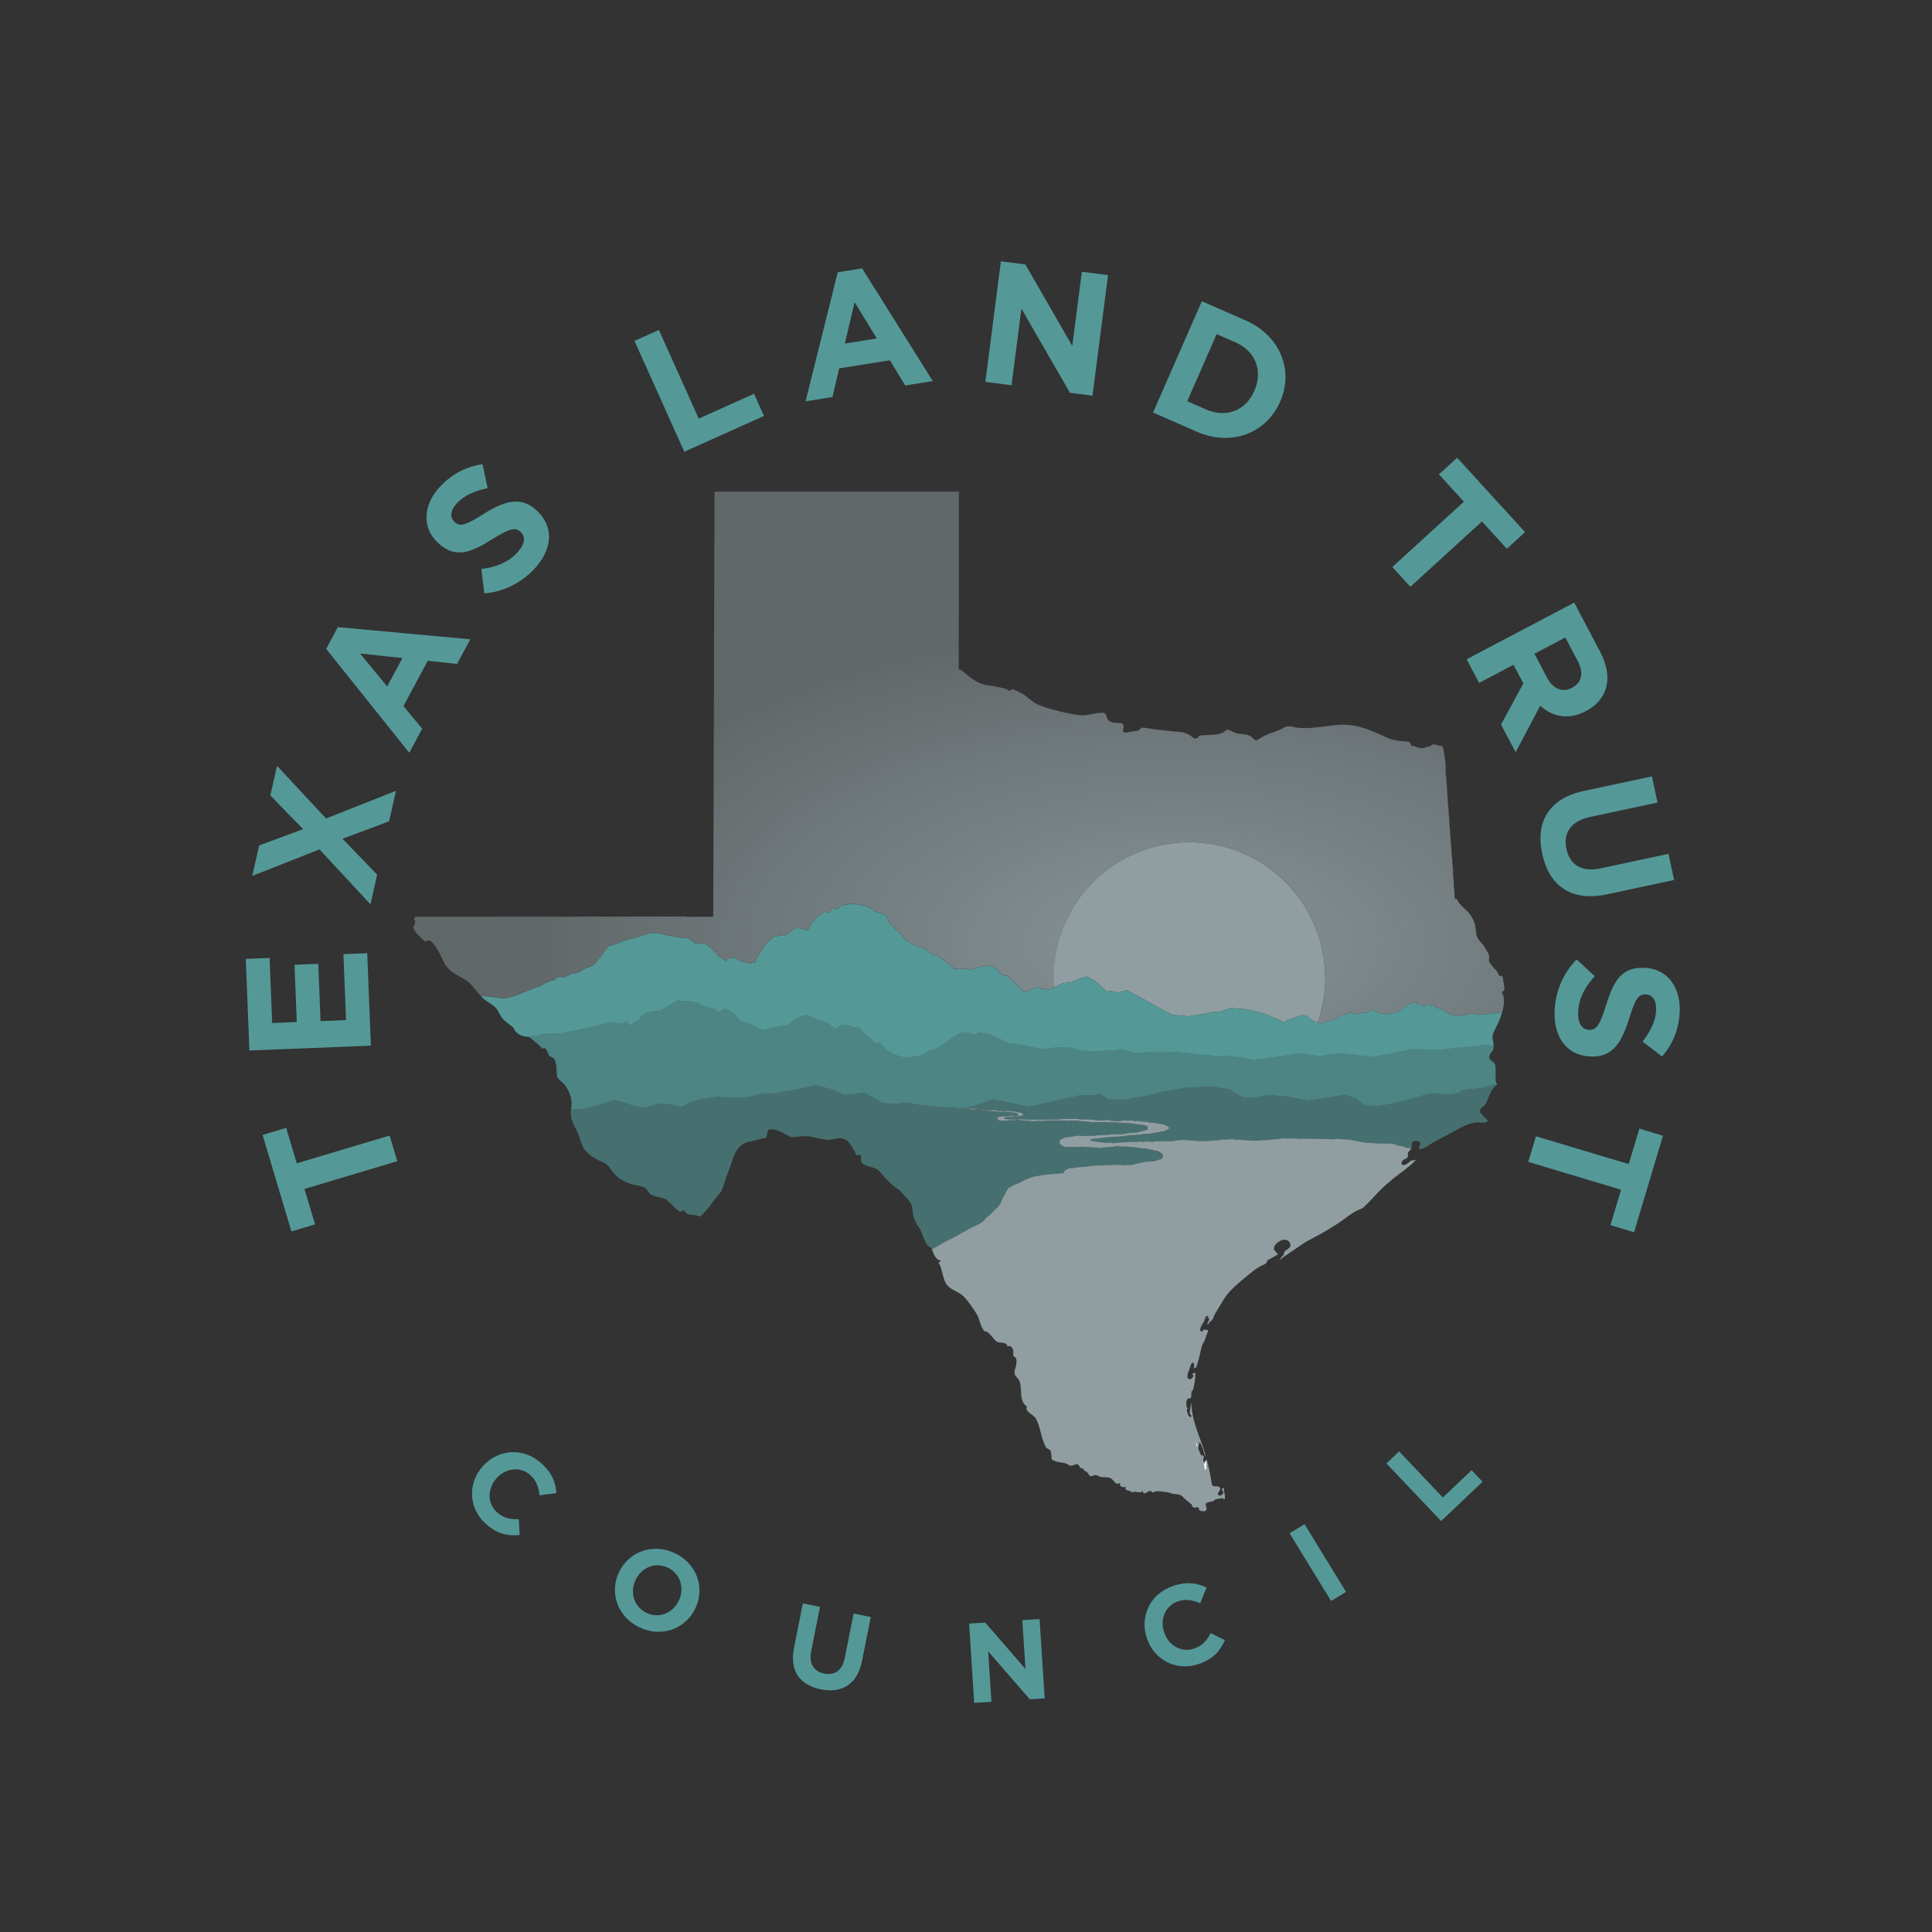 <svg baseProfile="basic" id="Layer_1" xmlns="http://www.w3.org/2000/svg" xmlns:xlink="http://www.w3.org/1999/xlink" viewBox="0 0 936 936"><rect x="0" y="0" width="936" height="936" fill="#333333" stroke="none"/><g><g><path fill="#549998" d="M147.5 576.01l5.13 17.17-11.44 3.42-13.98-46.75 11.44-3.42 5.13 17.17 44.97-13.45 3.71 12.41L147.5 576.01z"/><path fill="#549998" d="M120.83 508.93l-1.75-44.38 11.52-.45 1.24 31.52 11.94-.47-1.1-27.74 11.52-.46 1.09 27.74 12.36-.49-1.26-31.94 11.52-.46 1.77 44.8L120.83 508.93z"/><path fill="#549998" d="M154.77 411.51l-32.55 12.85 3.32-14.77 21.34-7.87-15.9-16.34 3.23-14.36 23.75 25.52 33.88-13.42-3.32 14.77-22.59 8.46 16.78 17.4-3.23 14.36-24.71-26.6z"/><path fill="#549998" d="M158.01 314.36l5.66-10.52 64.19 5.88-6.42 11.93-14.18-1.52-11.8 21.93 9.08 11-6.26 11.63-40.27-50.33zM194.99 318.79l-20.53-2.16 13.11 15.94L194.99 318.79z"/><path fill="#549998" d="M234.63 287.5l-1.39-11.86c6.82-.84 12.65-2.96 17.28-7.85 3.65-3.85 4.32-7.61 1.81-9.99l-.12-.12c-2.38-2.26-4.99-1.95-13.59 3.46-10.36 6.53-18 9.83-26.49 1.79l-.12-.12c-7.76-7.35-6.98-18.44 1.29-27.17 5.9-6.23 12.89-9.69 20.48-10.73l2.46 11.6c-6.21 1.3-11.33 3.52-14.74 7.12s-3.56 7.06-1.48 9.03l.12.12c2.81 2.66 5.46 1.7 14.36-3.9 10.47-6.53 18.22-8.47 25.67-1.41l.12.12c8.49 8.04 7.12 19.03-1.62 28.25C252.52 282.31 244.07 286.71 234.63 287.5z"/><path fill="#549998" d="M307.39 165.15l11.82-5.31 19.3 42.97 26.78-12.03 4.83 10.74-38.6 17.34L307.39 165.15z"/><path fill="#549998" d="M405.87 131.9l11.8-1.88 34.24 54.6-13.38 2.13-7.39-12.2-24.59 3.91-3.24 13.89-13.04 2.08 15.6-62.53zm18.9 32.09-10.73-17.63-4.73 20.09L424.77 163.99z"/><path fill="#549998" d="M484.92 126.6l11.85 1.53 22.72 39.49 4.64-35.96 12.68 1.64-7.54 58.4-10.93-1.41-23.49-40.78-4.79 37.13L477.38 185 484.92 126.6z"/><path fill="#549998" d="M582.26 145.94l21.04 9.22c16.95 7.42 23.57 24.19 16.92 39.37l-.07.15c-6.65 15.18-23.53 21.84-40.48 14.41l-21.04-9.22L582.26 145.94zM584.36 198.39c9.71 4.25 19.13.57 23.31-8.98l.07-.15c4.19-9.56.57-19.13-9.14-23.38l-9.17-4.02-14.24 32.52L584.36 198.39z"/><path fill="#549998" d="M709.21 243.05l-12.08-13.23 8.82-8.05 32.9 36.03-8.82 8.06-12.08-13.23-34.67 31.65-8.74-9.57L709.21 243.05z"/><path fill="#549998" d="M762.68 291.95l12.54 23.82c3.49 6.63 4.33 12.74 2.71 17.97-1.38 4.43-4.65 8.15-9.56 10.74l-.15.08c-8.41 4.43-16.09 2.67-22.03-2.66l-11.91 22.53-7.06-13.4 10.79-19.95-.08-.15-4.67-8.86-16.67 8.78-6.04-11.46L762.68 291.95zm-13.16 36.4c2.94 5.58 7.6 7.22 11.99 4.9l.15-.08c4.91-2.59 5.64-7.34 2.7-12.93l-6-11.39-14.96 7.88 6.12 11.62z"/><path fill="#549998" d="M767.41 383.17l32.91-7.03 2.71 12.67-32.58 6.96c-9.38 2.01-13.23 7.73-11.58 15.47 1.65 7.73 7.34 11.42 16.48 9.47l32.99-7.05 2.71 12.67-32.5 6.95c-17.44 3.73-28.09-4.23-31.4-19.7S750.46 386.8 767.41 383.17z"/><path fill="#549998" d="M763.84 464.84l8.77 8.11c-4.64 5.07-7.69 10.48-8.03 17.2-.27 5.29 1.67 8.59 5.12 8.77l.17.01c3.28.17 5.06-1.76 8.08-11.47 3.62-11.69 7.29-19.17 18.97-18.58l.17.01c10.67.54 17.29 9.47 16.68 21.48-.43 8.57-3.49 15.74-8.58 21.46l-9.4-7.22c3.88-5.03 6.32-10.04 6.57-15s-1.88-7.68-4.74-7.82l-.17-.01c-3.86-.2-5.25 2.26-8.37 12.29-3.71 11.77-8.34 18.28-18.59 17.76l-.17-.01c-11.68-.59-17.78-9.83-17.14-22.52C753.62 480.41 757.18 471.57 763.84 464.84z"/><path fill="#549998" d="M789.08 563.96l5.14-17.16 11.44 3.43-14 46.74-11.44-3.43 5.14-17.16-44.96-13.47 3.72-12.41L789.08 563.96z"/></g><g><path fill="#549998" d="M233.85 710.4l.07-.08c7.29-8.17 19.41-9.36 28.24-1.49 5.42 4.83 7.05 9.53 7.37 14.54l-8.16 1.05c-.42-3.99-1.58-7.23-4.45-9.8-4.84-4.32-11.92-3.41-16.31 1.51l-.07.08c-4.39 4.92-4.65 12.07.27 16.46 3.28 2.93 6.47 3.41 10.55 3.37l.4 7.65c-5.78.52-10.82-.44-16.36-5.38C226.95 730.77 226.49 718.64 233.85 710.4z"/><path fill="#549998" d="M300.05 761.38l.05-.1c4.9-9.79 16.63-13.94 27.26-8.62 10.62 5.32 14.28 17.05 9.38 26.84l-.05.1c-4.9 9.79-16.63 13.94-27.26 8.62C298.81 782.9 295.15 771.17 300.05 761.38zm28.68 14.36.05-.1c2.95-5.9 1.09-12.99-5.01-16.04s-12.74-.35-15.7 5.55l-.05.1c-2.95 5.9-1.09 12.99 5.01 16.04C319.13 784.34 325.77 781.64 328.73 775.74z"/><path fill="#549998" d="M384.66 798.4l4.3-21.58 8.31 1.66-4.26 21.36c-1.22 6.15 1.21 9.94 6.29 10.95 5.07 1.01 8.76-1.45 9.95-7.44l4.31-21.63 8.31 1.66-4.25 21.31c-2.28 11.44-9.81 15.77-19.95 13.75C387.52 816.41 382.45 809.51 384.66 798.4z"/><path fill="#549998" d="M469.51 786.59l7.79-.5 19.52 22.5-1.52-23.66 8.34-.54 2.47 38.42-7.19.46-20.18-23.23 1.57 24.42-8.34.54L469.51 786.59z"/><path fill="#549998" d="M555.64 793.76l-.03-.1c-3.5-10.37 1.45-21.5 12.65-25.28 6.88-2.32 11.77-1.42 16.28.77l-3.12 7.61c-3.68-1.6-7.07-2.2-10.72-.97-6.15 2.08-8.85 8.68-6.74 14.93l.03.1c2.11 6.25 8.2 10 14.45 7.89 4.17-1.41 6.16-3.94 8.14-7.51l6.85 3.43c-2.4 5.28-5.72 9.19-12.75 11.56C569.95 809.82 559.18 804.23 555.64 793.76z"/><path fill="#549998" d="M624.78 742.83l7.22-4.43 20.11 32.82-7.22 4.43L624.78 742.83z"/><path fill="#549998" d="M671.68 708.99l6.14-5.83 21.21 22.33 13.92-13.22 5.3 5.58-20.06 19.05-26.51-27.91z"/></g></g><g><path fill="#909ea2" d="M514.66 476.37l4.73-.65 3.71-1.6 3.55-1.06 2.6 1.55 1.54.86 3.94 3.58 1.32 1.25.75.38.75-.68 3.87.88 2.82-.63 1.28-.65 3.16 1.54 1.89 1.07 4.21 2.19 9.04 5.19 4.44 2.07 7.88.75 3.99-.78 4.12-.57 3.04-.73 3.17-.02 2.97-1.01 3.05-.92 7.96.65 8.01 2.04 6.36 2.67 3.43 1.61 1.72-1.38 2.24-.52 2.25-1.04 2.04-.6 2.25.14 2.33 1.89 2.7 1.42.66.15c2.33-6.75 3.62-13.98 3.62-21.52.0-36.37-29.49-65.85-65.86-65.85s-65.84 29.48-65.84 65.85c0 1.55.07 3.08.18 4.6l.06-.02L514.66 476.37z"/><path fill="#549998" d="M727.75 490.41l-10.87 1.3-3.26-.73-6.56 1.23-2.76-.26-2.69-.84-2.62-2.22-2.82-.5-1.53-1.34-1.47-.05-1.46-.58-1.68 1.37-1.58-1.1-1.64.19-.55-1.08-1.08-.32-1.81.6-2.57 1.59-2.91 2.21-3.61 1.14-3.27.31-2.77-.57-2.21-.75-1.4-.82-1.08.08-.41.79-.93.65-2.03-.23-2.42.85-1.86-.17-1.66-.58-1.61.77-2.76.43-3.11 2.13-3.61.9-2.75 1.07-1.97-.44-.66-.15-2.7-1.42-2.33-1.89-2.25-.14-2.04.6-2.25 1.04-2.24.52-1.72 1.38-3.43-1.61-6.36-2.67-8.01-2.04-7.96-.65-3.05.92-2.97 1.01-3.17.02-3.04.73-4.12.57-3.99.78-7.88-.75-4.44-2.07-9.04-5.19-4.21-2.19-1.89-1.07-3.16-1.54-1.28.65-2.82.63-3.87-.88-.75.68-.75-.38-1.32-1.25-3.94-3.58-1.54-.86-2.6-1.55-3.55 1.06-3.71 1.6-4.73.65-4.06 2.13-.06.02-1.5.59-1.39.3-1.89-.47-1.56.34-.31-1.27-1.43.48-5.88 1.92-.37.51-8.27-8.17-2.57-.26-1.96-2.51-1.96-1.65-2.14-.65-5.1.81-3.8 1.28-3.69-.42-1.83.1-2.55-.12-6.66-5.46-1.55-1.19-1.7.01-3.38-2.28-.87-.67-2.43-.96-2.1-.39-2.37-1.56-2.64-1.36-1.67-2.43-1.31-1.07-5.21-5.37-1.03-3.2-5.73-1.98-2.94-2.18-1.02-.29-3.37-.67-2.99-.42-5.18.58-3.09 2.18-1.28-.92-2.43 2.59-1.68-.55-1.48.78-2.15 1.76-2.45 2.61-2.24 3.72-.61-.02-.49-.3-.82-.05-2.35-.62-2.16.1-1.78 1.72-3.01 1.66-.84-.09-4.73.82-.75 1.02-.8.59-2.5 2.54-1.18 1.89-.61.99-2.34 3.81-.55 1.53-1.41.29-.27.32-1.91-.27-3.84-1.02-1.66-1.34-3.53-.1-.9.84-.58.98-.89-.91-2.53-1.71-2.96-3-2.69-2.36-1.9-.93-4.27-.02-3.01-2.49-2.04.08-9.8-1.78-2.17-.66-4.37-.1-4.66 1.35-1.39.57-5.96 1.56-6.37 2.39-1.94.48-6.38 8.43-1.8 1.23-3.24 1.25-3.38 1.92-3.69.69-2.53 1.39-3.68.1-1.14 1.18-4.91 1.68-2.02 1.37-2.36.76-10.05 3.99-2.98.85-2.62.54-5.18-.75-5.46-.52-.59-.1c.31.33.61.66.91.97 1.56 1.61 4.48 2.96 6.07 4.49 1.74 1.67 2.19 3.78 3.55 5.41 1.7 2.03 3.41 2.81 5.22 4.51.88.83.52 1.43 1.55 2.29.4.33 1.65 1.3 1.95 1.43.71.31 1.92.59 2.94.79l6.03-.66 2.13-.8 2.02-.19 5.47.11 5-.99.65-.07.65-.07 8.77-1.85 6.72-1.68 3.68-.93 3.43.64 1.9.19 1.94-1.09.3-.07.24.19.57.9.82.76.43.08.38-.22.71-.83 1.16-.87 1.88-.84.62-1.22 1.09-1.06 1.09-1.06 3.34-.78 3.34-.03 8.84-5.12 8.72.6 2.44 1.19 2.44 1.2 2.25.6 2.25.65.75.78.75.78 1.76-1.15 1.61-.85 4.28 2.34 2.78 3.47 5.66 2.03 5.66 2.78 5.78-1.62 6.53-.88 2.16-2.03 2.16-1.28 4.14-1.7 6.68 2.69 4.12 1.44 3.38 2.56 3.36-1.83 3.07.23 3.13 1.02 1.94-.04 3 3.16 3.17 2.81.51.41.52.41.52.42.53.42h1 1l1.5 1.5 1.5 1.5 3.46 2.2 3.42 1.31.68.16.68.13 4.28.01 4.11-.82.58-.17.57-.19 3.82-2.05 4.4-1.58.42-.41.43-.41 4.63-3.15 4.52-3.02 3.5-.25 3.5 1.25 2.12-1.25 2.88.25 5.5 2.12 5.5 2.88 8.5 1.12 8.5 1.88 6.5-.88 6.5-.12 1.44.43 3.09.93 4.71.57.67.05.72.03 8.87-.37 6.24-.44 3.83.87 2.29.82 6.31-.69 8.07.01 5.75.24 4.13.26 7.95.91 8.78.8h1.41l1.13-.09.93-.09 1.03-.01 6.31.83 5.24.94.14.01.16.01 11.22-1.35 10.35-1.52.36-.01h.4l1.14.13 4.08.47 4.24.57 3.46-.5 5.62-.76.81-.03.89.01 3.78.29 4.12.52 3.89.51 3.07.27.34.01.31-.01 9.24-1.8 8.94-1.81 7.55.03 7.23.18 8.77-1.08 11.85-1.16h.72l.68.01 3.08.42c.02-3.03-1.42-4.11.38-7.41C725.36 496.78 726.85 493.59 727.75 490.41z"/><path opacity=".8" fill="#549998" d="M725.38 525.01c-1.1-.27-.8-3.16-.76-5.85.02-1.4-.02-2.75-.37-3.66-.42-1.08-2.46-1.73-2.63-2.89-.36-2.49 1.61-2.65 1.88-4.51.08-.52.11-.98.11-1.41l-3.08-.42-.68-.01h-.72l-11.85 1.16-8.77 1.08-7.23-.18-7.55-.03-8.94 1.81-9.24 1.8-.31.01-.34-.01-3.07-.27-3.89-.51-4.12-.52-3.78-.29-.89-.01-.81.03-5.62.76-3.46.5-4.24-.57-4.08-.47-1.14-.13h-.4l-.36.01-10.35 1.52-11.22 1.35-.16-.01-.14-.01-5.24-.94-6.31-.83-1.03.01-.93.09-1.13.09h-1.41l-8.78-.8-7.95-.91-4.13-.26-5.75-.24-8.07-.01-6.31.69-2.29-.82-3.83-.87-6.24.44-8.87.37-.72-.03-.67-.05-4.71-.57-3.09-.93-1.44-.43-6.5.12-6.5.88-8.5-1.88-8.5-1.12-5.5-2.88-5.5-2.12-2.88-.25-2.12 1.25-3.5-1.25-3.5.25-4.52 3.02-4.63 3.15-.43.41-.42.41-4.4 1.58-3.82 2.05-.57.19-.58.17-4.11.82-4.28-.01-.68-.13-.68-.16-3.42-1.31-3.46-2.2-1.5-1.5-1.5-1.5h-1-1l-.53-.42-.52-.42-.52-.41-.51-.41-3.17-2.81-3-3.16-1.94.04-3.13-1.02-3.07-.23-3.36 1.83-3.38-2.56-4.12-1.44-6.68-2.69-4.14 1.7-2.16 1.28-2.16 2.03-6.53.88-5.78 1.62-5.66-2.78-5.66-2.03-2.78-3.47-4.28-2.34-1.61.85-1.76 1.15-.75-.78-.75-.78-2.25-.65-2.25-.6-2.44-1.2-2.44-1.19-8.72-.6-8.84 5.12-3.34.03-3.34.78-1.09 1.06-1.09 1.06-.62 1.22-1.88.84-1.16.87-.71.83-.38.22-.43-.08-.82-.76-.57-.9-.24-.19-.3.07-1.94 1.09-1.9-.19-3.43-.64-3.68.93-6.72 1.68-8.77 1.85-.65.07-.65.07-5 .99-5.47-.11-2.02.19-2.13.8-6.03.66c.83.17 1.53.29 1.76.34 1.73 1.96 4.22 3.1 5.89 5.55 1.82-1.23 2.46 1.47 3.19 2.9.1.19.2.37.3.5.48.62 1.6.58 2.27 1.42.5.62.89 2.34 1.04 3.04.22 1.01.19 2.11.2 3.17.01 1.01.06 1.97.39 2.75.57 1.32 2.75 2.56 3.77 4.03 1.61 2.3 3.52 6.08 2.99 9.99-.07.49-.12.96-.16 1.42l5.38.02 8.92-2.15 6.87-2.21 4.18 1.04 5.91 2.2 5.33.34 5.69-1.87 6.2.36 4.71 1.43 2.18-.96 2.2-1.51 6.11-1.72 7.27-.86 8.21.47 7.07-.4 4.88-1.39 8.09-.47 10.09-1.8 9.22-2.1 7.63 1.97 5.56 2.47 5.24-.13 4.97-.7 4.29 2.25 4.57 2.82 5.91.4 5.06-.46 3.18.18 3.46.75 10.21.98 11.68.75 5.87-1.45 8.29-2.94 4.79.83 12.41 2.83 13.2-2.99 7.17-1.66.84.21 1.3-.71.21-.11.07.05 1.25-.29 5.61-.15 2.89-.21 2.34-.26 1.4.88 2.59 1.63 8.38.05.84-.16 4.93-.97 3.34-.41 8.09-2.22 11.46-1.89 1.71-.11 10.01-.67 9.6 1.43 6.31 3.83 5.49.37.36.02 7.1-1.51 9.57.97 9.55 1.79 8.21-1.15 9.11-1.68 5.54 1.68 3.73 3.02 4.92.97 5.27-.68 8.56-1.71 8-2.27 4-1.37 4.27-.26 5.56.53 5.01-.6 2.54-1.59 3.39-.46 5.74-.39 4.89-1.53 2.77-.6C725.38 525.08 725.38 525.05 725.38 525.01z"/><path opacity=".6" fill="#549998" d="M719.73 534.82c1.89-3.69 2.43-7.26 5.66-9.39.0-.1-.01-.21-.01-.31l-2.77.6-4.89 1.53-5.74.39-3.39.46-2.54 1.59-5.01.6-5.56-.53-4.27.26-4 1.37-8 2.27-8.56 1.71-5.27.68-4.92-.97-3.73-3.02-5.54-1.68-9.11 1.68-8.21 1.15-9.55-1.79-9.57-.97-7.1 1.51-.36-.02-5.49-.37-6.31-3.83-9.6-1.43-10.01.67-1.71.11-11.46 1.89-8.09 2.22-3.34.41-4.93.97-.84.16-8.38-.05-2.59-1.63-1.4-.88-2.34.26-2.89.21-5.61.15-1.25.29-.07-.05-.21.11-1.3.71-.84-.21-7.17 1.66-13.2 2.99-12.41-2.83-4.79-.83-8.29 2.94-5.87 1.45-11.68-.75-10.21-.98-3.46-.75-3.18-.18-5.06.46-5.91-.4-4.57-2.82-4.29-2.25-4.97.7-5.24.13-5.56-2.47-7.63-1.97-9.22 2.1-10.09 1.8-8.09.47-4.88 1.39-7.07.4-8.21-.47-7.27.86-6.11 1.72-2.2 1.51-2.18.96-4.71-1.43-6.2-.36-5.69 1.87-5.33-.34-5.91-2.2-4.18-1.04-6.87 2.21-8.92 2.15-5.38-.02c-.26 3.08.16 5.75 2.16 9.12 1.63 2.75 2.36 6.64 3.66 9.22.01.02.03.05.04.07 1.82 3.52 6.43 6.06 9.07 7.09 3.74 1.46 3.85 3.67 6.76 6.59 2.17 2.18 5.64 3.89 8.88 4.57 1.39.29 3.84.58 5.35 1.54 1.14.72 1.54 2.27 2.96 3.25 1.82 1.27 8.17 1.46 8.21 3.47 1.76.21 5.5 7.21 7.53 3.81 1.98 3.8 4.69 1.64 7.73 3.38 3.26-2.19 7.99-9.61 9.84-11.53.82-.01 2.49-6.44 3.75-9.44 1.92-4.56 2.58-8.95 4.92-11.96 1.38-1.78 3.34-3.08 6.5-3.64.58-.1 4.22-.88 4.84-1.2.3-.16 1.81-.26 2.32-.49.54-.25.28-3.46 1.37-3.86 2.9-1.07 7.52 2.02 10.49 3.51 2.64.26 5.86-.75 8.9-.26 3.33.53 7.13 1.77 9.59 1.63 3.28-.18 5.49-1.71 8.49.18.98.62 2.51 2.64 3.56 4.5.47.84.85 1.64 1.03 2.26.13.43.6.67 1.02.51 2.65-.99.99 2.5 1.92 3.75 1.12 1.51 6.22 2.03 7.84 3.38 1.42 1.18 2.91 3.47 4.27 4.75 1.11 1.05 2.46 2.35 3.49 3.19 2 1.63 2.61 1.5 4.13 3.49.76.99 2.79 2.86 3.73 4.24 1.42 2.08.94 4.9 1.58 6.95.74 2.39 1.74 3.91 3.03 5.85 1.31 1.98 2.62 8.8 5.57 9.17.07.23.16.5.25.79l.37-.19 1.36-.65 1.32-.75 1.29-.8 1.32-.73 1.34-.7 1.33-.71 1.36-.66 1.35-.66 1.34-.69 1.25-.85 1.3-.77 1.4-.59 1.28-.81 1.34-.7 1.33-.71 1.39-.6 1.34-.69 1.3-.79 1.07-1 .92-1.15 1.19-.85 1.07-.98.99-1.06.96-1.08 1.17-.87.88-1.15.88-1.32.55-1.52.62-1.49.95-1.32.61-1.49.97-1.28 1.4-.77 1.37-.83 1.54-.48 1.46-.67 1.41-.8 1.46-.68 1.49-.59 1.52-.53 1.57-.32 1.44-.24 1.44-.32 1.47-.13 1.46-.24 1.48-.04 1.46-.19 1.47-.04 1.45-.2 1.51-.07.82-1.19 1.16-.86 1.39-.43 1.5.02 1.45-.38 1.49-.07 1.49-.12 1.49-.07 1.46-.26 1.48-.09 1.47-.28h1.51l1.5-.07 1.5.05 1.49-.21 1.5.05 1.49-.23 1.64.11 1.65-.05 1.65.27 1.64-.28 1.64.1 1.65-.15 1.29-.4 1.32-.27 1.31-.26 1.28-.47 1.4-.04 1.4-.07 1.38-.14 1.37-.19 1.63-.61 1.67-.5.09-.9.11-1.05-1.55-1.25-1.19-.49-1.38-.24-1.35-.37-1.37-.22-1.34-.41-1.65.06-1.61-.27-1.61-.29-1.63-.08-1.47-.04-1.46-.27-1.48.06-1.46-.08-1.46-.21-1.44.25-1.45.19-1.45.13-1.45.09-1.46-.01-1.43.37-1.59-.34-1.6-.06-1.59-.11-1.59.02-1.59-.03-1.46-.21-1.47.23-1.47.03-1.47-.09-1.46.06-1.46-.15-1.5-.59-1.14-1.12.24-1.52 1.75-1.05.88-.23 1.59-.28 1.6-.19 1.59-.25 1.59-.19.61-.06 1.42.2 1.43.02 1.43.1 1.43-.28 1.44.09 1.4-.3 1.65-.02 1.64-.09 1.65-.06 1.64-.23 1.64-.12 1.65.1 1.68-.11 1.67-.19 1.66-.31 1.67-.14h1.69l.04-.05 1.5-.28 1.48-.39 1.49-.3 1.43-.51.29-1.4-1.52-.75-1.68-.15-1.45-.17-1.45-.22-1.45-.25-1.45-.18-1.47.02-1.55-.18-1.57-.09-1.57-.03-1.56-.12-1.57.01-1.41.01-1.4-.08-1.4-.03-1.39.01-1.4.04-1.53.03-1.52-.17-1.52-.18-1.51-.17-1.51-.05-1.5-.26-1.51.1-1.41-.14-1.42.19-1.43-.23-1.42.13-1.63-.07-1.64-.12-1.64.14-1.64.02-1.64.06-1.63.17-1.65-.15-1.63.23-1.66-.06-1.65-.23-1.67-.04-1.66-.14-1.65-.27-1.52.21-1.52.02-1.52.05-1.51.2-1.53.02-1.74-.24-1.01-1.19 1.12-.44 1.19-.2.38-.21 1.59.12 1.6-.13 1.6-.04 1.6-.01 1.59-.28-1.08-1.25-1.59-.12-1.55-.15-1.56-.18-1.56-.11-1.56.14-1.55-.2-1.55-.05-1.31-.21-1.33-.05-1.21-.12-1.21-.1-1.28-.13-1.28-.09-1.99-.06-1.82-.32-1.79-.47 1.55.09 1.55.16 1.52.34 1.53.23 1.61-.04 1.59.23 1.6-.02 1.6.05 1.61-.04 1.59.33 1.61.02 1.61-.08 1.59.15 1.23.17 1.25-.1 1.53.39 1.56.18 1.47.73-.74.85-1.92.32-1.63.01-1.6.39-1.18-.15-1.19.08-.92.2-.27.53 1.14.27 1.72.1 1.72-.03 1.71.08 1.71-.17 1.61.12 1.61.11 1.61.07 1.61-.04 1.61-.03 1.41.08 1.43-.07 1.44.1 1.43-.15 1.43.02 1.43-.05 1.48.04 1.46-.2 1.48-.06h1.45l1.46-.13 1.46.12 1.46-.09 1.45.17 1.45.16 1.46-.08 1.33.15 1.35-.02 1.34.11 1.33.18 1.76.14 1.75.02 1.74-.21.46-.1 1.3.38 1.34.08 1.33.24 1.5-.1 1.48-.24 1.49-.06 1.5.09 1.5-.12 1.5.33 1.53-.08 1.51.16 1.51.17 1.5.1 1.47.39 1.53.01 1.48.23 1.43.3 1.42.22 1.38.41 1.29.6.84.95-1.18.82-1.34.61-1.47.17-1.42.34-1.45.21-1.43.31-1.44.22-1.46.01-1.5.15-1.51.28-1.52.1-1.52.13-1.53-.06-1.5.28-1.51.17-1.39.23-1.42.1-1.42.02-1.42.04-1.4.21-1.42.02-1.41.29h-1.45l-1.4.38-1.22-.04-1.2.13-1.49.44.91.74 1.53.12 1.52.22 1.52.17 1.52.25 1.54-.08 1.53.07 1.53.17 1.52-.24 1.52-.1 1.51-.1 1.56.01 1.55-.23 1.56.01 1.57.11 1.56-.27 1.56.2 1.55-.22 1.55.06 1.47.17 1.45-.32 1.46.09 1.46-.05.21.04 1.45-.12 1.45-.05 1.46.05 1.46-.1 1.44-.23 1.44-.22 1.56-.07 1.58.06 1.57.22 1.58.05 1.58.08 1.56.24 1.56-.15 1.6.11 1.57-.17 1.59-.1 1.58-.07 1.58-.08 1.56-.33 1.59.04 1.09-.21 1.15-.02 1.6-.02 1.58.33 1.61-.06 1.59.13 1.59.1 1.58.17 1.59.05 1.59.03 1.53-.04 1.51-.26 1.53-.01 1.52-.07 1.51-.25 1.52-.1 1.52-.07 1.5-.31 1.52-.07 1.59.15 1.59-.11 1.58.09 1.58-.05 1.58.22 1.58-.16 1.58.15 1.58-.11 1.58.01 1.57.19 1.58-.07 1.57.06 1.57-.01 1.57.11 1.57-.01 1.57-.14 1.57.02 1.56.18 1.56-.01 1.43.16 1.42.23 1.41.28 1.42.17 1.38.4 1.41.23 1.43.09 1.47.18 1.48.06 1.48.11 1.47.13 1.48-.09 1.48.06 1.47.05 1.48.07 1.48.12 1.42.59 1.47.39 1.52.16 1.4.61 1.5.24 1.14.28c.07-.12.14-.24.18-.37.32-.88-.12-1.97.4-2.76.3-.45.85-.67 1.38-.7s1.06.1 1.58.23c.21.05.43.11.57.27 1.06 1.13-1.86 3.98.96 3.38 1.82-.38 3.75-2.07 5.35-2.96 2.43-1.36 4.9-2.63 7.37-3.9.88-.45 1.79-.96 2.72-1.48 3.5-1.97 7.31-4.17 11.14-4.48.22-.02.44-.04.66-.04 1.79-.04 3.64.65 4.97-.76-.31-.33-1.14-1.12-1.97-1.95-.99-.99-1.96-2.03-1.98-2.39C716.96 536.11 718.79 536.65 719.73 534.82z"/><path fill="#909ea2" d="M684.91 562.03c-.04.06.02.16-.01.2-.25.01-1.09-.11-1.27.04-.14.12-.28.23-.42.35-.76.64-1.5 1.26-2.45 1.64-.44.18-.98.3-1.37.02-.31-.22-.42-.63-.36-1 .04-.27.18-.5.34-.73.06-.09.11-.18.18-.26.46-.53 1.18-.83 1.89-1.13.02-.02.03-.05.05-.07.17-.19.39-.35.51-.57.26-.48-.02-1.08.03-1.63.09-.99 1.18-1.55 1.7-2.39l-1.14-.28-1.5-.24-1.4-.61-1.52-.16-1.47-.39-1.42-.59-1.48-.12-1.48-.07-1.47-.05-1.48-.06-1.48.09-1.47-.13-1.48-.11-1.48-.06-1.47-.18-1.43-.09-1.41-.23-1.38-.4-1.42-.17-1.41-.28-1.42-.23-1.43-.16-1.56.01-1.56-.18-1.57-.02-1.57.14-1.57.01-1.57-.11-1.57.01-1.57-.06-1.58.07-1.57-.19-1.58-.01-1.58.11-1.58-.15-1.58.16-1.58-.22-1.58.05-1.58-.09-1.59.11-1.59-.15-1.52.07-1.5.31-1.52.07-1.52.1-1.51.25-1.52.07-1.53.01-1.51.26-1.53.04-1.59-.03-1.59-.05-1.58-.17-1.59-.1-1.59-.13-1.61.06-1.58-.33-1.6.02-1.15.02-1.09.21-1.59-.04-1.56.33-1.58.08-1.58.07-1.59.1-1.57.17-1.6-.11-1.56.15-1.56-.24-1.58-.08-1.58-.05-1.57-.22-1.58-.06-1.56.07-1.44.22-1.44.23-1.46.1-1.46-.05-1.45.05-1.45.12-.21-.04L561.1 553l-1.46-.09-1.45.32-1.47-.17-1.55-.06-1.55.22-1.56-.2-1.56.27-1.57-.11-1.56-.01-1.55.23-1.56-.01-1.51.1-1.52.1-1.52.24-1.53-.17-1.53-.07-1.54.08-1.52-.25-1.52-.17-1.52-.22-1.53-.12-.91-.74 1.49-.44 1.2-.13 1.22.04 1.4-.38h1.45l1.41-.29 1.42-.02 1.4-.21 1.42-.04 1.42-.02 1.42-.1 1.39-.23 1.51-.17 1.5-.28 1.53.06 1.52-.13 1.52-.1 1.51-.28 1.5-.15 1.46-.01 1.44-.22 1.43-.31 1.45-.21 1.42-.34 1.47-.17 1.34-.61 1.18-.82-.84-.95-1.29-.6-1.38-.41-1.42-.22-1.43-.3-1.48-.23-1.53-.01-1.47-.39-1.5-.1-1.51-.17-1.51-.16-1.53.08-1.5-.33-1.5.12-1.5-.09-1.49.06-1.48.24-1.5.1-1.33-.24-1.34-.08-1.3-.38-.46.1-1.74.21-1.75-.02-1.76-.14-1.33-.18-1.34-.11-1.35.02-1.33-.15-1.46.08-1.45-.16-1.45-.17-1.46.09-1.46-.12-1.46.13h-1.45l-1.48.06-1.46.2-1.48-.04-1.43.05-1.43-.02-1.43.15-1.44-.1-1.43.07-1.41-.08-1.61.03-1.61.04-1.61-.07-1.61-.11-1.61-.12-1.71.17-1.71-.08-1.72.03-1.72-.1-1.14-.27.27-.53.92-.2 1.19-.08 1.18.15 1.6-.39 1.63-.01 1.92-.32.74-.85-1.47-.73-1.56-.18-1.53-.39-1.25.1-1.23-.17-1.59-.15-1.61.08-1.61-.02-1.59-.33-1.61.04-1.6-.05-1.6.02-1.59-.23-1.61.04-1.53-.23-1.52-.34-1.55-.16-1.55-.09 1.79.47 1.82.32 1.99.06 1.28.09 1.28.13 1.21.1 1.21.12 1.33.05 1.31.21 1.55.05 1.55.2 1.56-.14 1.56.11 1.56.18 1.55.15 1.59.12 1.08 1.25-1.59.28-1.6.01-1.6.04-1.6.13-1.59-.12-.38.21-1.19.2-1.12.44 1.01 1.19 1.74.24 1.53-.02 1.51-.2 1.52-.05 1.52-.02 1.52-.21 1.65.27 1.66.14 1.67.04 1.65.23 1.66.06 1.63-.23 1.65.15 1.63-.17 1.64-.06 1.64-.02 1.64-.14 1.64.12 1.63.07 1.42-.13 1.43.23 1.42-.19 1.41.14 1.51-.1 1.5.26 1.51.05 1.51.17 1.52.18 1.52.17 1.53-.03 1.4-.04 1.39-.01 1.4.03 1.4.08 1.41-.01 1.57-.01 1.56.12 1.57.03 1.57.09 1.55.18 1.47-.02 1.45.18 1.45.25 1.45.22 1.45.17 1.68.15 1.52.75-.29 1.4-1.43.51-1.49.3-1.48.39-1.5.28-.04.05h-1.69l-1.67.14-1.66.31-1.67.19-1.68.11-1.65-.1-1.64.12-1.64.23-1.65.06-1.64.09-1.65.02-1.4.3-1.44-.09-1.43.28-1.43-.1-1.43-.02-1.42-.2-.61.06-1.59.19-1.59.25-1.6.19-1.59.28-.88.23-1.75 1.05-.24 1.52 1.14 1.12 1.5.59 1.46.15 1.46-.06 1.47.09 1.47-.03 1.47-.23 1.46.21 1.59.03 1.59-.02 1.59.11 1.6.06 1.59.34 1.43-.37 1.46.01 1.45-.09 1.45-.13 1.45-.19 1.44-.25 1.46.21 1.46.08 1.48-.06 1.46.27 1.47.04 1.63.08 1.61.29 1.61.27 1.65-.06 1.34.41 1.37.22 1.35.37 1.38.24 1.19.49 1.55 1.25-.11 1.05-.09.9-1.67.5-1.63.61-1.37.19-1.38.14-1.4.07-1.4.04-1.28.47-1.31.26-1.32.27-1.29.4-1.65.15-1.64-.1-1.64.28-1.65-.27-1.65.05-1.64-.11-1.49.23-1.5-.05-1.49.21-1.5-.05-1.5.07h-1.51l-1.47.28-1.48.09-1.46.26-1.49.07-1.49.12-1.49.07-1.45.38-1.5-.02-1.39.43-1.16.86-.82 1.19-1.51.07-1.45.2-1.47.04-1.46.19-1.48.04-1.46.24-1.47.13-1.44.32-1.44.24-1.57.32-1.52.53-1.49.59-1.46.68-1.41.8-1.46.67-1.54.48-1.37.83-1.4.77-.97 1.28-.61 1.49-.95 1.32-.62 1.49-.55 1.52-.88 1.32-.88 1.15-1.17.87-.96 1.08-.99 1.06-1.07.98-1.19.85-.92 1.15-1.07 1-1.3.79-1.34.69-1.39.6-1.33.71-1.34.7-1.28.81-1.4.59-1.3.77-1.25.85-1.34.69-1.35.66-1.36.66-1.33.71-1.34.7-1.32.73-1.29.8-1.32.75-1.36.65-.37.19c.67 2.11 1.87 5.35 4.39 5.65-.56.48-.4.57-1.25.89 1.87 2.33 1.85 7.03 3.68 10.07 1.77 2.93 4.42 3.3 7.2 5.2 2.71 1.84 6.14 7.25 7.42 9.22 1.93 2.98 1.83 6.39 4.07 8.79 2.53.07 3.43 3.23 5.98 5.02 1.3.92 4.85-.12 5.05 2.29 2.32-.66 3.2 1.5 2.84 3.71-.09.53.24 1.18.72 1.41 1.4.68 1 3.67.15 6.01-.48 1.33-.2 2.85.85 3.79 1.82 1.62 1.91 4.2 2.05 6.82.15 2.86.35 5.76 2.94 7.46-1.41 2.3 3.27 3.97 4.19 5.6 2.45 4.38 2.57 9.87 4.97 14.06.46.81 2.01 1.02 2.28 1.74.17.44.73 4.42.33 3.91 1.26 1.56 5.4 1.72 6.85 2.13.63.18 1.71 1.06 2.58 1.2.81.13 2.49-.98 3.16-.73 1.32.5.94 2.43 3.03 2.03-.04 1.52.81.97 1.75 1.86-.06-.05 1.44 1.9 1.33 1.87.94.29 1.7-.52 2.53-.5 1.55.03 1.09.35 2.36.78 1.17.4 3.32.04 4.79.55 2.1.74 2.42 4.11 5.05 2.34-.8 2.07 1.3 2.44 2.81 2.04-1.35 2.34 2.38 1.33 3.05 2.88.95-1.55 4.05.88 4.85-.99.97 3.5 3.18-1.85 4.9.92 1.47-.99 3.82-.77 5.71-.38.31.06 1.58.14 1.7.16.68.15 1.42.61 2.57.77 1.92.27 3.17.08 4.38 1.2.73.67 1.69 1.62 2.29 2.11.54.44 1.28.8 1.74 1.54l.42-.01.23.63.23.63.01.21 1.07.39.21-.01.21-.01.21-.01.63-.23.21-.01.22.21.21-.01.22.21.02.64.01.21.01.21.21-.01.43.2.22.21.21-.01 1.28.17.84-.24c1.3-1.17-.39-2.53.11-3.4.36-.62 2.88-1.42 3.78-1.17-.43-.97 3.06-1.47 4.3-1.56.48-.03.44.94.97.45.35-.32.13-.79.17-1.28.11-1.36-.76-2.55-.32-3.91-2.4-.25-.27 1.27-.37 2.02-.09.71-1.16 1.65-1.97 1.44-2.44-.64 1.92-2.9-.17-4.18-1.59-.98-3.14.9-3.56-1.88-.58-3.87-1.4-7.7-2.42-11.47-.07.07-.12.13-.13.16.24.95-.07 3.44.18 4.39.08.31-1.16.65-1.14-.49.01-.6.23-1.11-.25-1.51.01-.02.03-.05.05-.08.16-.23 1.17-2.3 1.17-2.31-.2.6-.84.74-1.11 1.3-.42-.49-.55-1.2-.33-1.81.09-.24.23-.47.23-.73.0-.51-.54-.83-1-1.05.04.17-.09.36-.26.39-.34-.77-.68-1.54-1.03-2.31-.19-.42-.37-.84-.43-1.29-.01-.05-.01-.09-.01-.14-.08-1 .43-1.96.55-2.96.89 1.29 1.55 2.74 1.93 4.26.11.45.2.9.36 1.33.15.37.35.72.52 1.09.08.0.15.0.23.0-.76-2.63-1.63-5.23-2.6-7.79-2.23-5.88-4.18-11.67-4.42-17.94-.41 1.76-.52 3.53-.73 5.07-.02.13-.04.26.02.37s.18.16.29.23c.14.1.24.23.31.37.46 1.04-.15 1.22-.8.68-.57-.48-.92-1.68-1.11-2.37-.15-.54-.16-1.25.34-1.51-.91-.95-.74-2.46-.51-3.76.04-.24.09-.5.23-.7.13-.18 1.17-.52 1.95-.69.0-.02.0-.04.0-.06.01-.2.01-.4.02-.6.05-1.18.05-1.19.1-2.37.09.02.18-.08.27-.23.21-.31.42-.83.62-.79.4-2.16 1.04-4.64.97-6.83-.01-.38.21-.96-.21-1.23-.35-.23-.93.27-1.27.51.35.44.71.91.53 1.2-.17.27-.88 1.26-1.23 1.33-2.29.46-1.67-2.47-.96-3.98.28-.6 1.14-4.16 1.96-4.02.78.13.82 2.31.27 2.79.47-.13.96-.22 1.36-.43.3-.52 1.26-4.4 1.31-4.4.36-1.52.72-3.05 1.08-4.57.27-1.14.55-2.31 1.22-3.27.19-.27.4-.52.51-.83.55-1.64 1.08-3.25 1.76-4.87-.4-.13-.8-.25-1.2-.38h-.01c-.37.03-.75.08-1.12.04-.66 1.29-1.57 1.27-1.57-.19.0-.83.94-2.64 1.5-3.25.65-.71.75-2.95 1.7-3.22.62-.17.86.45 1.05.38-.32.11-.63.23-.95.34.32.22.69.37 1.07.45-.15.98-.6 1.88-1.12 2.73.25.0.49.0.73-.01.1-.19.21-.39.3-.59.28-.6.85-.77 1.36-1.22.09-.08.74-1.48.76-1.1-.03-.67.32-1.29.67-1.87.55-.92 1.11-1.85 1.66-2.77.81-1.36 1.62-2.71 2.43-4.07 1.86-3.1 4.44-5.65 7.17-8.01.59-.51 1.18-1.02 1.78-1.52 3.44-2.86 6.77-5.99 10.93-7.75.67-.28 1.34-.84 1.31-1.56.0-.08-.02-.17.03-.24.03-.06.09-.09.15-.13 1.67-.94 3.34-1.87 5-2.82-.25-.93-1.3-1.43-1.68-2.32-.51-1.2.42-2.51 1.42-3.35 1.17-.98 2.68-1.75 4.18-1.47s2.74 2.02 2.03 3.38c-.4.77-1.24 1.18-1.94 1.69-.7.52-1.33 1.39-1.01 2.19-.99.6-1.72 1.61-2 2.73.2-.27.42-.52.66-.75.51-.5 1.11-.9 1.7-1.3 2.65-1.8 5.29-3.6 7.94-5.4.7-.48 1.4-.95 2.12-1.4 1.39-.86 2.85-1.59 4.3-2.34 4-2.09 7.88-4.41 11.66-6.88 3.4-2.21 6.7-5.34 10.53-6.73.27-.1.55-.19.81-.33.35-.19.65-.45.94-.71 3.08-2.79 5.75-5.99 8.72-8.9.87-.86 1.77-1.69 2.7-2.5.99-.86 2.01-1.7 3.03-2.53 3.27-2.68 7.35-5.25 10.26-8.36.18-.19.37-.38.54-.58C685.63 561.96 685.24 561.95 684.91 562.03zM580.25 700.41l.01.47-.14.45-.25-.69-.5-.92-.04-1.41L580.25 700.41zm14.24-73.38h-.07l.11-.11-.01-.21-.21.01-.01-.42-.01-.21.19-.2-.02.09.02.64.21-.01L594.49 627.03z"/><polygon fill="#fff" points="579.88,700.64 580.13,701.33 580.27,700.88 580.25,700.41 579.34,698.31 579.38,699.72"/><path fill="#fff" d="M583.2 709.67c.49.4.26.9.25 1.51-.02 1.14 1.22.79 1.14.49-.24-.95.07-3.44-.18-4.39.0.01-1 2.08-1.17 2.31C583.23 709.63 583.21 709.65 583.2 709.67z"/><polygon fill="#fff" points="594.46,625.97 594.48,625.88 594.29,626.08 594.3,626.29 594.31,626.72 594.53,626.71 594.53,626.92 594.42,627.04 594.49,627.03 594.69,626.6 594.48,626.61"/><polygon fill="#5f5f5f" points="139.03,548.72 138.95,549.45 139.36,548.96 139.31,548.43"/><radialGradient id="SVGID_1_" cx="569.157" cy="797.333" r="305.342" gradientTransform="matrix(1 0 0 -0.5 0 855.333)" gradientUnits="userSpaceOnUse"><stop offset="0" style="stop-color:#909EA2;stop-opacity:0.9"/><stop offset="1" style="stop-color:#909EA2;stop-opacity:0.5"/></radialGradient><path fill="url(#SVGID_1_)" d="M728.11 473.74c-.03-.62-.62-1.06-1.23-.95-1.12.19-.72-1.43-2.04-2.69-.86-.82-2.72-2.89-3.3-4.04-.48-.94.21-2.68-.32-3.81-.28-.59-2.43-4.11-2.23-3.86-2.1-2.69-3.61-3.4-3.92-7.1-.28-3.42-.67-4.9-2.67-7.98-1.84-2.82-4.85-3.99-6.58-7.66l-.43-.2-.42.22-.01-.21-.01-.21-.22-.21-.07-2.33-.02-.64-.28-2.32-.02-.85-.03-1.06-.01-.42-.02-.85-.01-.42-.24-1.05-.01-.42-.07-2.54-.04-1.48-.26-1.69-.04-1.27-.02-.85-.01-.42-.26-1.48-.01-.21-.03-1.06-.01-.42-.01-.21-.01-.21-.01-.21-.01-.21-.01-.21-.02-.64-.01-.42-.27-2.11-.01-.21-.05-1.7-.01-.21-.01-.21-.01-.42-.01-.21-.24-.84.02-.24-.01-.42-.02-.63-.04-1.27-.01-.21-.29-2.75-.02-.85-.01-.21-.01-.21-.02-.64-.04-1.48-.27-1.9-.01-.42-.02-.64-.01-.21-.02-.64-.04-1.27-.24-.84-.01-.42-.06-1.91-.02-.64-.29-2.75-.02-.63-.04-1.27-.02-.64-.01-.21-.01-.42-.02-.64-.27-1.9-.01-.21-.05-1.7-.01-.42-.02-.64-.22-.42-.08-2.75c.28-3.73-1.16-10.25-1.39-11.2-1.83-.28-3.38-1.12-5.12-.91-.63.72-.48.61-1.25.88-.03.03-1.44.18-2.31.62-1.28.64-3.69-.15-4.26-.43-2.12-.77-2.3-.26-2.41-.97-.13-.84-.82-1.49-1.67-1.52-3.3-.12-7.16-.72-10.04-1.98-7.3-3.19-12.96-6.14-20.82-6.21-7.15-.07-17.73 2.91-24.85.97-1.49-.4-3.08-.23-4.41.54-4.31 2.49-7.05 2.1-12.24 5.65-.74.5-1.75.39-2.32-.3-2.35-2.84-5.12-1.97-8.53-2.79-.91-.22-4-2.46-4.8-1.43-2.69 3.44-12.5 1.71-13.06 2.91-.55 1.18-2.07 1.44-3.04.58-2.14-1.9-4.45-2.61-6.93-2.71-2.97-.12-9.02-.98-9.57-.99-3.46-.06-7.69-1.76-8.69-.61-.6.69-1.37 1.2-2.28 1.22-3.8.09-7.26 2.48-6.04-1.76.31-1.07-.51-2.14-1.63-2.13-3.58.04-6.11-.35-6.6-3.25-.17-1-1-1.77-2.01-1.73-4.01.16-6.61 1.13-8.79 1.25-4.84.27-18.54-3.38-22.2-5.08-3.88-1.8-5.58-4.24-8.01-5.49-2.96-1.53-.8-.35-4.59-2.22-1.38 1.81-2.89.11-2.89.11-10.03-3.02-11.33.19-21.68-9.13l-.21.01-.21.22.01.21-.21-1.04-.42.22-.42.01.1-84.66v-1.51h-118.4v1.51l-.61 204.45h-13.39v-.12l-111.23.12-19.71.02c-.88.84-.67 1.61.06 2.12-.08.34-.38 1.03-.57 1.45.11-.04.64.27.62.24-3.68.84 2.88 6.84 4.91 8.34 3.1-3.9 8.23 8.9 9.32 10.76 1.39 2.35 3.34 3.8 5.37 5.02 2.74 1.64 5.66 2.86 7.65 5.31 1.1 1.35 2.71 3.26 4.25 4.93l.59.1 5.46.52 5.18.75 2.62-.54 2.98-.85 10.05-3.99 2.36-.76 2.02-1.37 4.91-1.68 1.14-1.18 3.68-.1 2.53-1.39 3.69-.69 3.38-1.92 3.24-1.25 1.8-1.23 6.38-8.43 1.94-.48 6.37-2.39 5.96-1.56 1.39-.57 4.66-1.35 4.37.1 2.17.66 9.8 1.78 2.04-.08 3.01 2.49 4.27.02 1.9.93 2.69 2.36 2.96 3 2.53 1.71.89.91.58-.98.9-.84 3.53.1 1.66 1.34 3.84 1.02 1.91.27.27-.32 1.41-.29.55-1.53 2.34-3.81.61-.99 1.18-1.89 2.5-2.54.8-.59.75-1.02 4.73-.82.84.09 3.01-1.66 1.78-1.72 2.16-.1 2.35.62.82.05.49.3.61.02 2.24-3.72 2.45-2.61 2.15-1.76 1.48-.78 1.68.55 2.43-2.59 1.28.92 3.09-2.18 5.18-.58 2.99.42 3.37.67 1.02.29 2.94 2.18 5.73 1.98 1.03 3.2 5.21 5.37L437 453l1.67 2.43 2.64 1.36 2.37 1.56 2.1.39 2.43.96.87.67 3.38 2.28 1.7-.01 1.55 1.19 6.66 5.46 2.55.12 1.83-.1 3.69.42 3.8-1.28 5.1-.81 2.14.65 1.96 1.65 1.96 2.51 2.57.26 8.27 8.17.37-.51 5.88-1.92 1.43-.48.31 1.27 1.56-.34 1.89.47 1.39-.3 1.5-.59c-.11-1.52-.18-3.05-.18-4.6.0-36.37 29.47-65.85 65.84-65.85s65.86 29.48 65.86 65.85c0 7.54-1.28 14.77-3.62 21.52l1.97.44 2.75-1.07 3.61-.9 3.11-2.13 2.76-.43 1.61-.77 1.66.58 1.86.17 2.42-.85 2.03.23.93-.65.41-.79 1.08-.08 1.4.82 2.21.75 2.77.57 3.27-.31 3.61-1.14 2.91-2.21 2.57-1.59 1.81-.6 1.08.32.55 1.08 1.64-.19 1.58 1.1 1.68-1.37 1.46.58 1.47.05 1.53 1.34 2.82.5 2.62 2.22 2.69.84 2.76.26 6.56-1.23 3.26.73 10.87-1.3c1.03-3.62 1.29-7.22-.27-9.78C730.04 479.94 728.23 476.58 728.11 473.74z"/></g></svg>